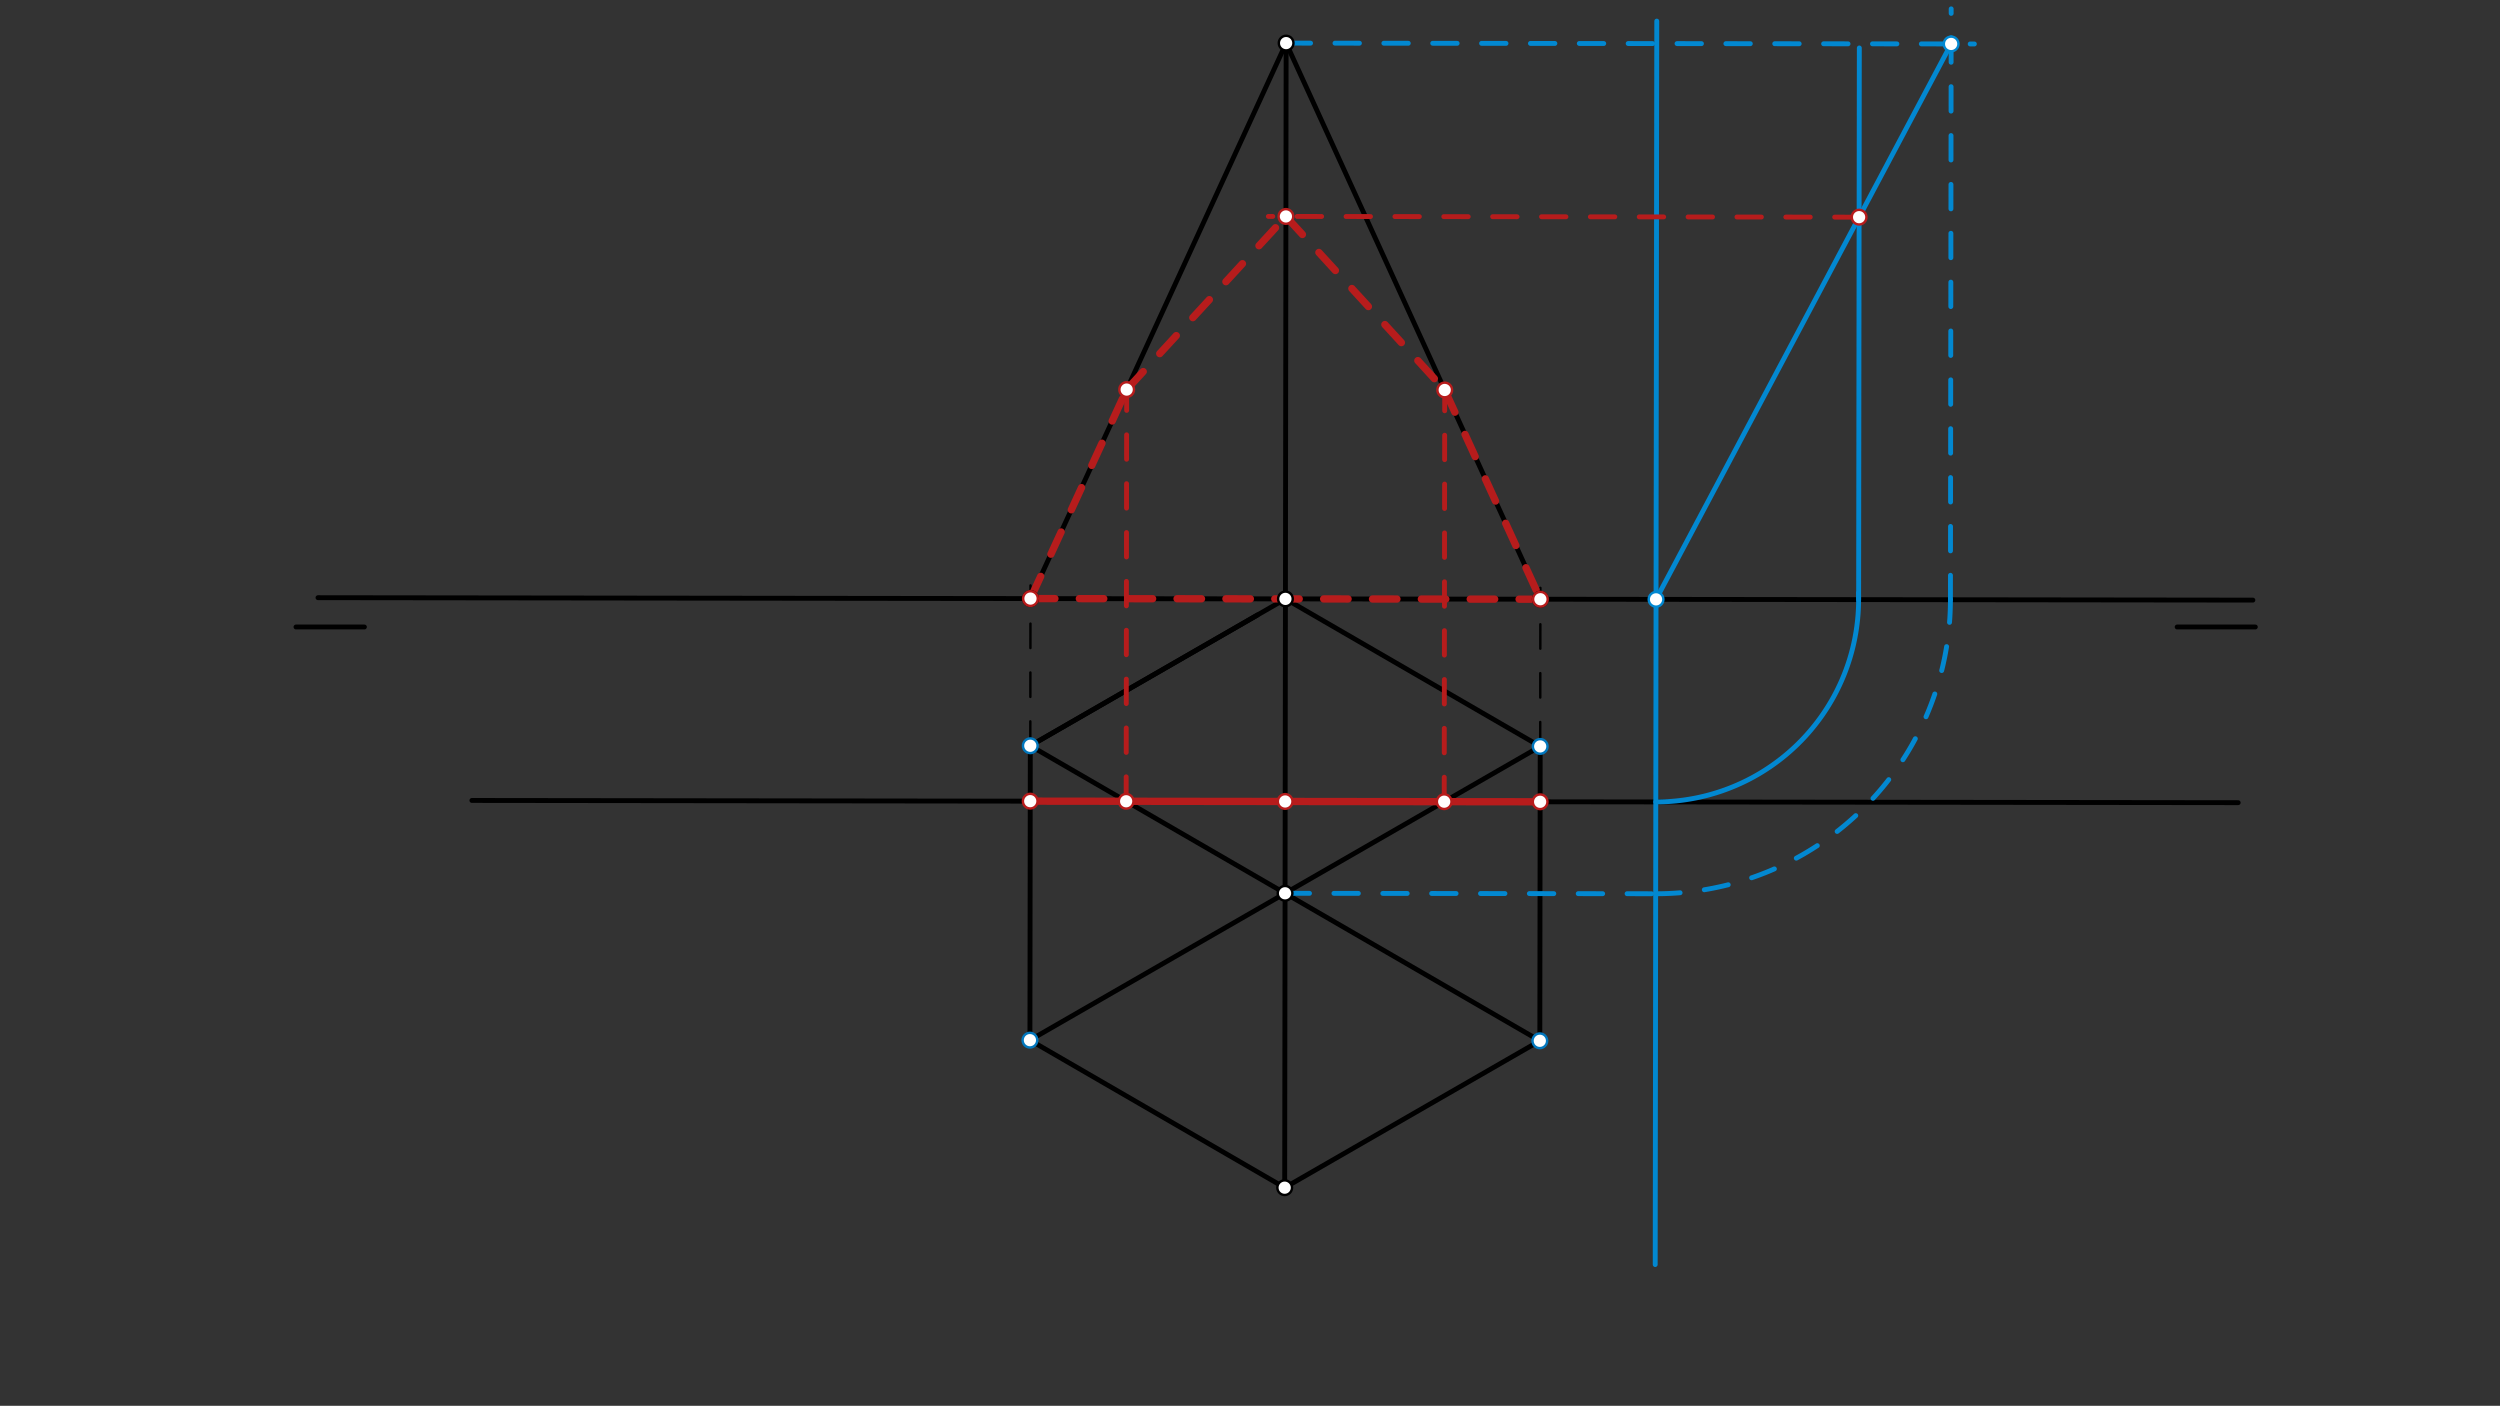 <svg xmlns="http://www.w3.org/2000/svg" class="svg--1it" height="100%" preserveAspectRatio="xMidYMid meet" viewBox="0 0 1023.307 575.433" width="100%"><rect x="0" y="0" width="1023.307" height="575.433" fill="#333333" stroke="none"/><defs><marker id="marker-arrow" markerHeight="16" markerUnits="userSpaceOnUse" markerWidth="24" orient="auto-start-reverse" refX="24" refY="4" viewBox="0 0 24 8"><path d="M 0 0 L 24 4 L 0 8 z" stroke="inherit"></path></marker></defs><g class="aux-layer--1FB"></g><g class="main-layer--3Vd"><g class="element--2qn"><line stroke="#000000" stroke-dasharray="none" stroke-linecap="round" stroke-width="2" x1="130.156" x2="922.156" y1="244.641" y2="245.641"></line></g><g class="element--2qn"><line stroke="#000000" stroke-dasharray="none" stroke-linecap="round" stroke-width="2" x1="121.156" x2="149.156" y1="256.641" y2="256.641"></line></g><g class="element--2qn"><line stroke="#000000" stroke-dasharray="none" stroke-linecap="round" stroke-width="2" x1="923.156" x2="891.156" y1="256.641" y2="256.641"></line></g><g class="element--2qn"><line stroke="#000000" stroke-dasharray="none" stroke-linecap="round" stroke-width="2" x1="526.156" x2="526.004" y1="245.141" y2="365.642"></line></g><g class="element--2qn"><line stroke="#000000" stroke-dasharray="none" stroke-linecap="round" stroke-width="2" x1="514.716" x2="421.723" y1="251.726" y2="305.259"></line></g><g class="element--2qn"><line stroke="#000000" stroke-dasharray="none" stroke-linecap="round" stroke-width="2" x1="421.723" x2="421.571" y1="305.259" y2="425.76"></line></g><g class="element--2qn"><line stroke="#000000" stroke-dasharray="none" stroke-linecap="round" stroke-width="2" x1="421.571" x2="525.852" y1="425.76" y2="486.143"></line></g><g class="element--2qn"><line stroke="#000000" stroke-dasharray="none" stroke-linecap="round" stroke-width="2" x1="525.852" x2="630.285" y1="486.143" y2="426.024"></line></g><g class="element--2qn"><line stroke="#000000" stroke-dasharray="none" stroke-linecap="round" stroke-width="2" x1="630.285" x2="630.437" y1="426.024" y2="305.523"></line></g><g class="element--2qn"><line stroke="#000000" stroke-dasharray="none" stroke-linecap="round" stroke-width="2" x1="630.437" x2="526.156" y1="305.523" y2="245.141"></line></g><g class="element--2qn"><line stroke="#000000" stroke-dasharray="none" stroke-linecap="round" stroke-width="2" x1="526.156" x2="421.723" y1="245.141" y2="305.259"></line></g><g class="element--2qn"><line stroke="#000000" stroke-dasharray="none" stroke-linecap="round" stroke-width="2" x1="421.723" x2="526.004" y1="305.259" y2="365.642"></line></g><g class="element--2qn"><line stroke="#000000" stroke-dasharray="none" stroke-linecap="round" stroke-width="2" x1="526.004" x2="421.571" y1="365.642" y2="425.76"></line></g><g class="element--2qn"><line stroke="#000000" stroke-dasharray="none" stroke-linecap="round" stroke-width="2" x1="526.004" x2="525.852" y1="365.642" y2="486.143"></line></g><g class="element--2qn"><line stroke="#000000" stroke-dasharray="none" stroke-linecap="round" stroke-width="2" x1="526.004" x2="630.285" y1="365.642" y2="426.024"></line></g><g class="element--2qn"><line stroke="#000000" stroke-dasharray="none" stroke-linecap="round" stroke-width="2" x1="526.004" x2="630.437" y1="365.642" y2="305.523"></line></g><g class="element--2qn"><line stroke="#000000" stroke-dasharray="none" stroke-linecap="round" stroke-width="2" x1="193.156" x2="916.144" y1="327.641" y2="328.553"></line></g><g class="element--2qn"><line stroke="#000000" stroke-dasharray="10" stroke-linecap="round" stroke-width="1" x1="421.723" x2="421.806" y1="305.259" y2="239.63"></line></g><g class="element--2qn"><line stroke="#000000" stroke-dasharray="10" stroke-linecap="round" stroke-width="1" x1="630.437" x2="630.519" y1="305.523" y2="240.623"></line></g><g class="element--2qn"><line stroke="#000000" stroke-dasharray="10" stroke-linecap="round" stroke-width="1" x1="526.156" x2="526.443" y1="245.141" y2="17.644"></line></g><g class="element--2qn"><line stroke="#000000" stroke-dasharray="none" stroke-linecap="round" stroke-width="2" x1="526.443" x2="421.799" y1="17.644" y2="245.009"></line></g><g class="element--2qn"><line stroke="#000000" stroke-dasharray="none" stroke-linecap="round" stroke-width="2" x1="526.443" x2="630.513" y1="17.644" y2="245.272"></line></g><g class="element--2qn"><line stroke="#000000" stroke-dasharray="none" stroke-linecap="round" stroke-width="2" x1="526.156" x2="526.443" y1="245.141" y2="17.644"></line></g><g class="element--2qn"><line stroke="#B71C1C" stroke-dasharray="none" stroke-linecap="round" stroke-width="3" x1="421.695" x2="630.409" y1="327.929" y2="328.193"></line></g><g class="element--2qn"><line stroke="#B71C1C" stroke-dasharray="10" stroke-linecap="round" stroke-width="2" x1="460.96" x2="461.18" y1="327.979" y2="153.622"></line></g><g class="element--2qn"><line stroke="#B71C1C" stroke-dasharray="10" stroke-linecap="round" stroke-width="2" x1="591.143" x2="591.365" y1="328.143" y2="152.627"></line></g><g class="element--2qn"><line stroke="#0288D1" stroke-dasharray="none" stroke-linecap="round" stroke-width="2" x1="678.156" x2="677.514" y1="8.641" y2="517.612"></line></g><g class="element--2qn"><path d="M 677.753 328.252 A 82.92 82.92 0 0 0 760.736 242.686" fill="none" stroke="#0288D1" stroke-dasharray="none" stroke-linecap="round" stroke-width="2"></path></g><g class="element--2qn"><line stroke="#0288D1" stroke-dasharray="none" stroke-linecap="round" stroke-width="2" x1="761.063" x2="760.778" y1="19.635" y2="245.437"></line></g><g class="element--2qn"><line stroke="#0288D1" stroke-dasharray="10" stroke-linecap="round" stroke-width="2" x1="526.004" x2="677.705" y1="365.642" y2="365.833"></line></g><g class="element--2qn"><path d="M 677.705 365.833 A 120.501 120.501 0 0 0 798.358 245.484" fill="none" stroke="#0288D1" stroke-dasharray="10" stroke-linecap="round" stroke-width="2"></path></g><g class="element--2qn"><line stroke="#0288D1" stroke-dasharray="10" stroke-linecap="round" stroke-width="2" x1="798.358" x2="798.664" y1="245.484" y2="3.625"></line></g><g class="element--2qn"><line stroke="#0288D1" stroke-dasharray="10" stroke-linecap="round" stroke-width="2" x1="526.443" x2="808.155" y1="17.644" y2="17.999"></line></g><g class="element--2qn"><line stroke="#0288D1" stroke-dasharray="none" stroke-linecap="round" stroke-width="2" x1="798.646" x2="677.857" y1="17.987" y2="245.332"></line></g><g class="element--2qn"><line stroke="#B71C1C" stroke-dasharray="10" stroke-linecap="round" stroke-width="2" x1="760.975" x2="519.166" y1="88.889" y2="88.584"></line></g><g class="element--2qn"><line stroke="#B71C1C" stroke-dasharray="10" stroke-linecap="round" stroke-width="3" x1="421.799" x2="461.173" y1="245.009" y2="159.461"></line></g><g class="element--2qn"><line stroke="#B71C1C" stroke-dasharray="10" stroke-linecap="round" stroke-width="3" x1="461.173" x2="526.354" y1="159.461" y2="88.593"></line></g><g class="element--2qn"><line stroke="#B71C1C" stroke-dasharray="10" stroke-linecap="round" stroke-width="3" x1="526.354" x2="591.356" y1="88.593" y2="159.625"></line></g><g class="element--2qn"><line stroke="#B71C1C" stroke-dasharray="10" stroke-linecap="round" stroke-width="3" x1="591.356" x2="630.513" y1="159.625" y2="245.272"></line></g><g class="element--2qn"><line stroke="#B71C1C" stroke-dasharray="10" stroke-linecap="round" stroke-width="3" x1="421.799" x2="630.513" y1="245.009" y2="245.272"></line></g><g class="element--2qn"><circle cx="526.004" cy="365.642" r="3" stroke="#000000" stroke-width="1" fill="#ffffff"></circle>}</g><g class="element--2qn"><circle cx="421.723" cy="305.259" r="3" stroke="#0277BD" stroke-width="1" fill="#ffffff"></circle>}</g><g class="element--2qn"><circle cx="630.437" cy="305.523" r="3" stroke="#0277BD" stroke-width="1" fill="#ffffff"></circle>}</g><g class="element--2qn"><circle cx="421.571" cy="425.76" r="3" stroke="#0277BD" stroke-width="1" fill="#ffffff"></circle>}</g><g class="element--2qn"><circle cx="630.285" cy="426.024" r="3" stroke="#0277BD" stroke-width="1" fill="#ffffff"></circle>}</g><g class="element--2qn"><circle cx="421.799" cy="245.009" r="3" stroke="#000000" stroke-width="1" fill="#ffffff"></circle>}</g><g class="element--2qn"><circle cx="630.513" cy="245.272" r="3" stroke="#000000" stroke-width="1" fill="#ffffff"></circle>}</g><g class="element--2qn"><circle cx="526.156" cy="245.141" r="3" stroke="#000000" stroke-width="1" fill="#ffffff"></circle>}</g><g class="element--2qn"><circle cx="526.443" cy="17.644" r="3" stroke="#000000" stroke-width="1" fill="#ffffff"></circle>}</g><g class="element--2qn"><circle cx="525.852" cy="486.143" r="3" stroke="#000000" stroke-width="1" fill="#ffffff"></circle>}</g><g class="element--2qn"><circle cx="421.695" cy="327.929" r="3" stroke="#B71C1C" stroke-width="1" fill="#ffffff"></circle>}</g><g class="element--2qn"><circle cx="460.96" cy="327.979" r="3" stroke="#B71C1C" stroke-width="1" fill="#ffffff"></circle>}</g><g class="element--2qn"><circle cx="526.052" cy="328.061" r="3" stroke="#B71C1C" stroke-width="1" fill="#ffffff"></circle>}</g><g class="element--2qn"><circle cx="591.143" cy="328.143" r="3" stroke="#B71C1C" stroke-width="1" fill="#ffffff"></circle>}</g><g class="element--2qn"><circle cx="630.409" cy="328.193" r="3" stroke="#B71C1C" stroke-width="1" fill="#ffffff"></circle>}</g><g class="element--2qn"><circle cx="421.799" cy="245.009" r="3" stroke="#B71C1C" stroke-width="1" fill="#ffffff"></circle>}</g><g class="element--2qn"><circle cx="630.513" cy="245.272" r="3" stroke="#B71C1C" stroke-width="1" fill="#ffffff"></circle>}</g><g class="element--2qn"><circle cx="461.173" cy="159.461" r="3" stroke="#B71C1C" stroke-width="1" fill="#ffffff"></circle>}</g><g class="element--2qn"><circle cx="591.356" cy="159.625" r="3" stroke="#B71C1C" stroke-width="1" fill="#ffffff"></circle>}</g><g class="element--2qn"><circle cx="798.646" cy="17.987" r="3" stroke="#0288D1" stroke-width="1" fill="#ffffff"></circle>}</g><g class="element--2qn"><circle cx="677.857" cy="245.332" r="3" stroke="#0288D1" stroke-width="1" fill="#ffffff"></circle>}</g><g class="element--2qn"><circle cx="760.975" cy="88.889" r="3" stroke="#B71C1C" stroke-width="1" fill="#ffffff"></circle>}</g><g class="element--2qn"><circle cx="526.354" cy="88.593" r="3" stroke="#B71C1C" stroke-width="1" fill="#ffffff"></circle>}</g></g><g class="snaps-layer--2PT"></g><g class="temp-layer--rAP"></g></svg>